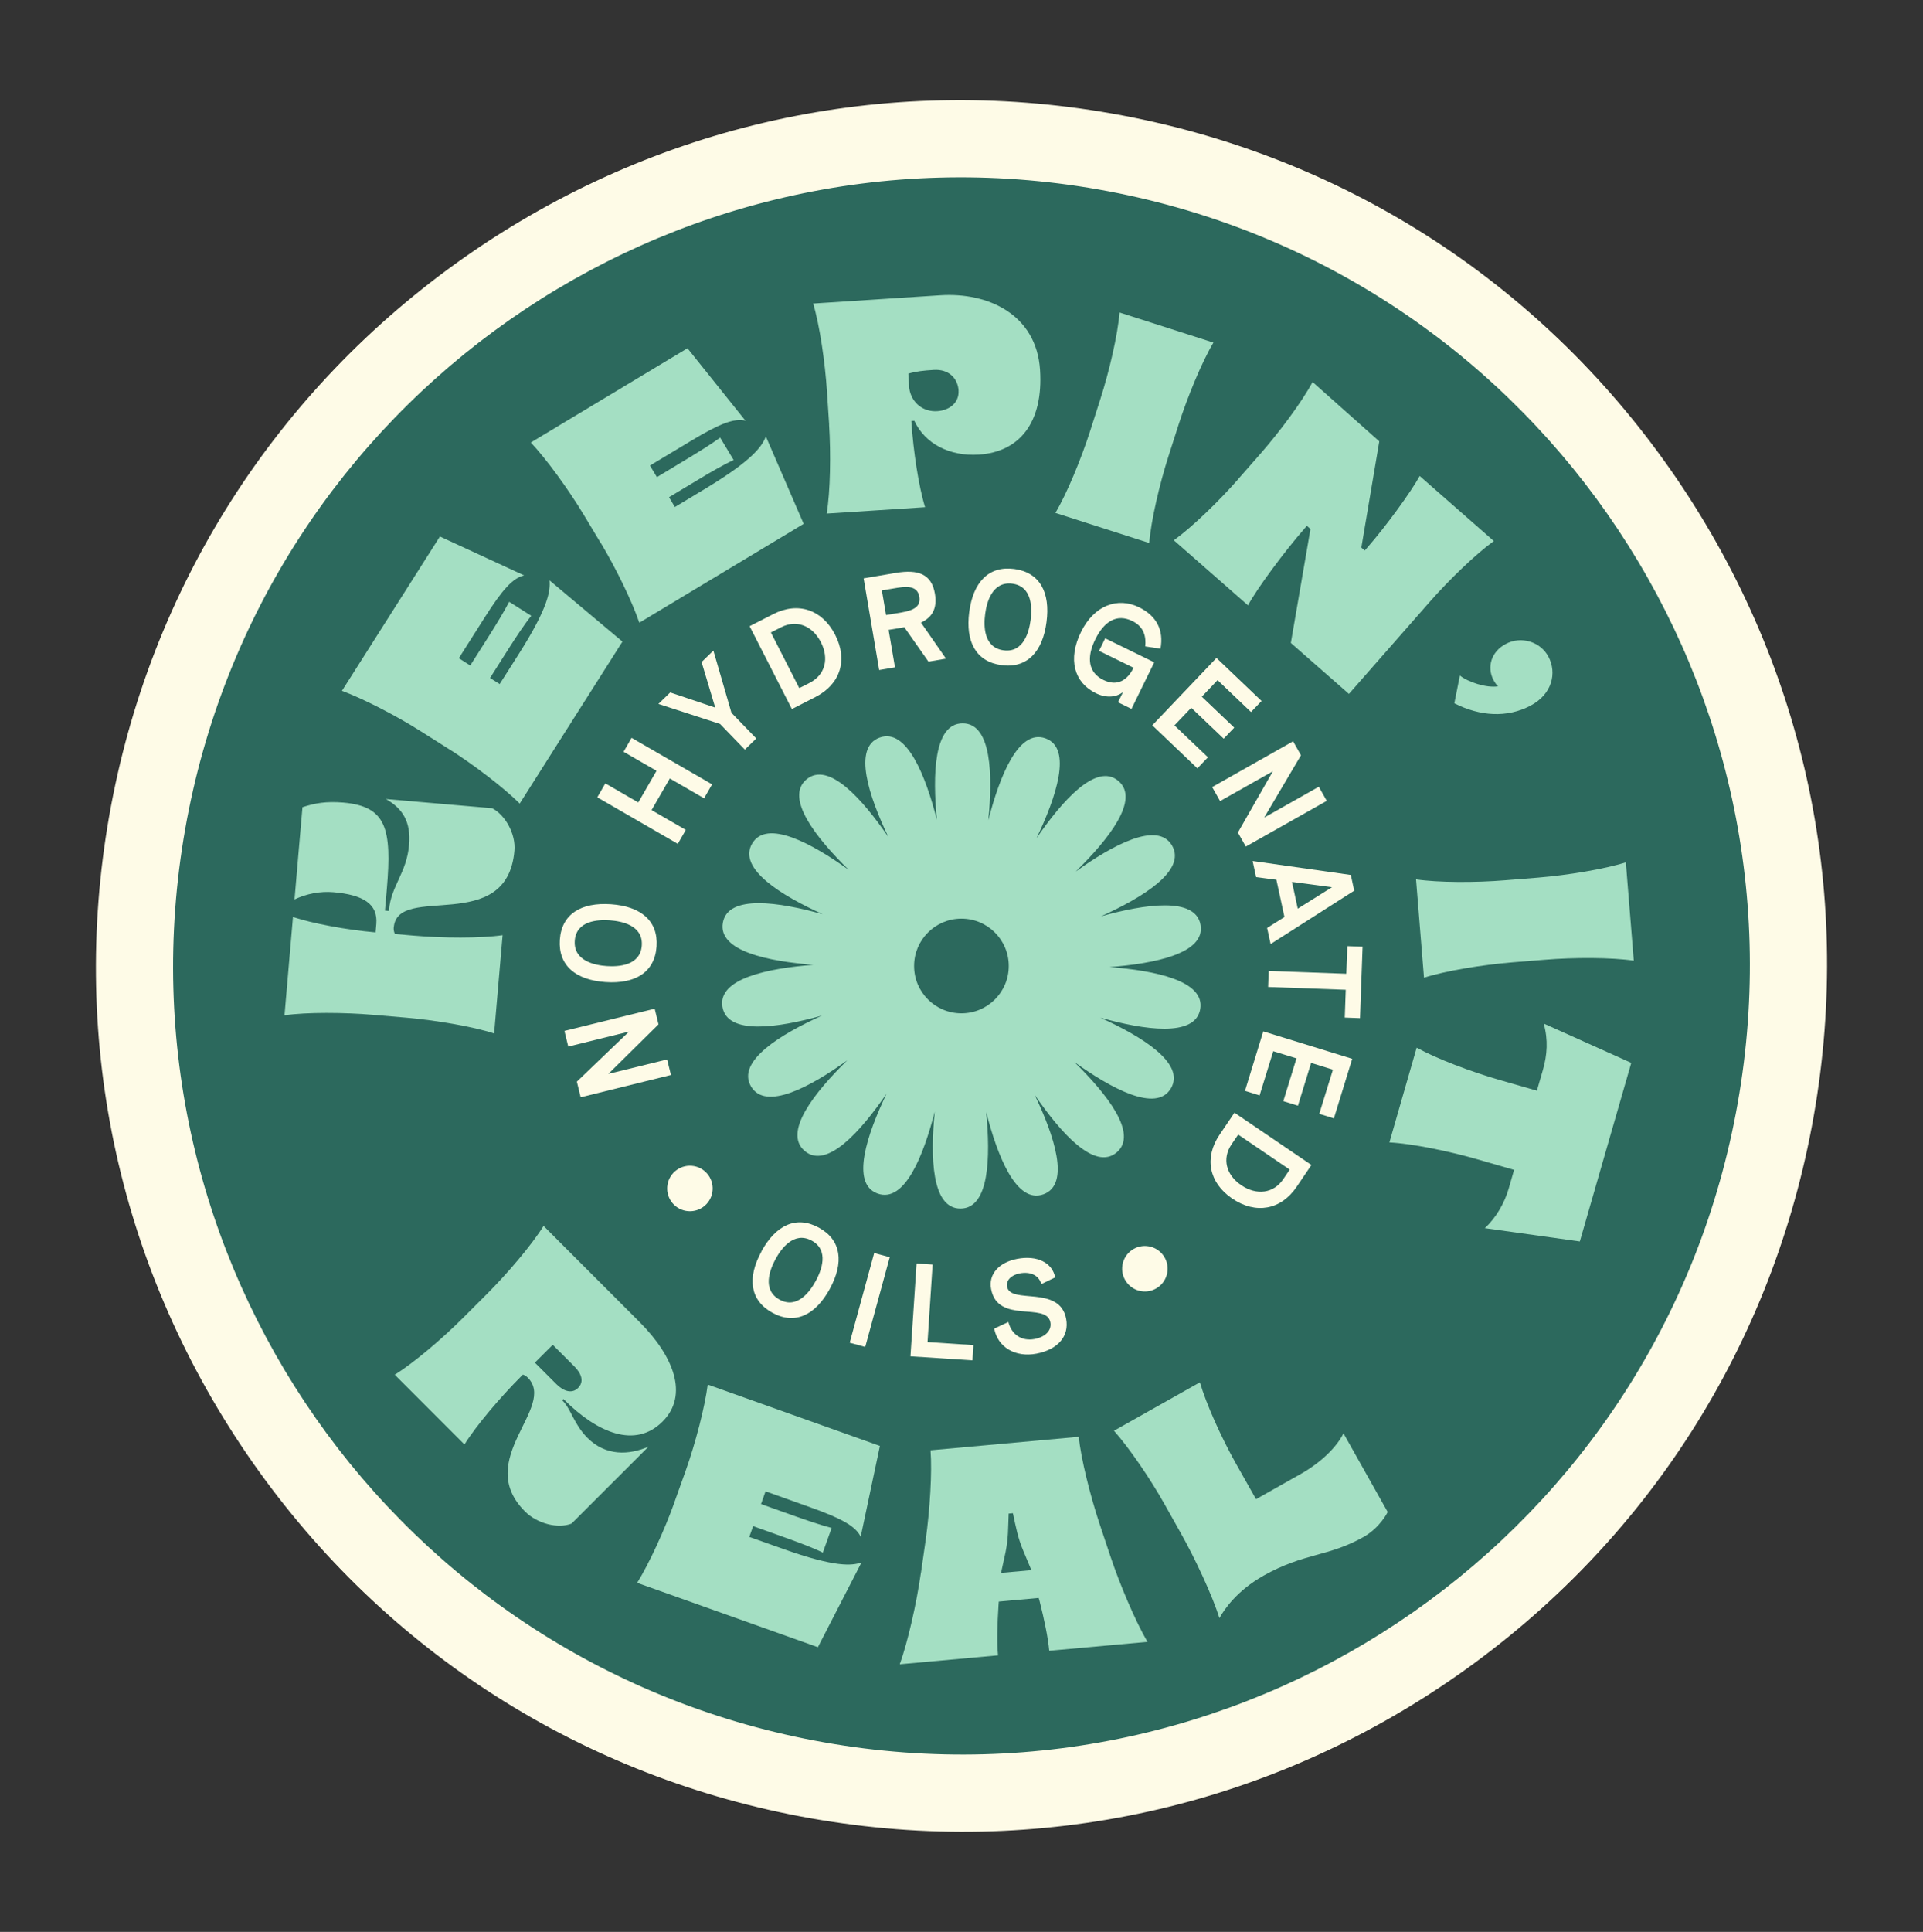 <svg xmlns="http://www.w3.org/2000/svg" fill="none" viewBox="0 0 230 231" height="231" width="230">
<rect x="0" y="0" width="230" height="231" fill="#333333" stroke="none"/>
<path fill="#2C695D" d="M97.823 212.894C44.127 203.426 8.139 152.031 17.608 98.334C27.076 44.638 78.472 8.641 132.169 18.11C185.866 27.578 221.853 78.973 212.385 132.669C202.917 186.366 151.522 222.353 97.825 212.885L97.823 212.894Z"></path>
<path fill="#FEFBE7" d="M131.37 22.652C182.651 31.694 216.888 80.59 207.846 131.871C198.804 183.153 149.908 217.39 98.626 208.348C47.345 199.305 13.108 150.41 22.15 99.128C31.192 47.847 80.088 13.61 131.37 22.652ZM132.971 13.572C105.741 8.771 78.275 14.863 55.633 30.717C32.988 46.581 17.87 70.307 13.07 97.527C8.271 124.748 14.361 152.222 30.215 174.865C46.07 197.508 69.796 212.626 97.025 217.427C124.255 222.229 151.72 216.137 174.363 200.282C197.006 184.428 212.124 160.702 216.926 133.472C221.727 106.243 215.635 78.777 199.78 56.135C183.926 33.492 160.2 18.373 132.971 13.572Z"></path>
<path fill="#A4DFC3" d="M47.089 110.875C47.06 111.198 47.139 111.492 47.238 111.678L49.46 111.873C52.973 112.175 57.443 112.204 60.113 111.823L59.099 123.572C56.541 122.737 52.122 121.995 48.619 121.686L44.681 121.348C41.167 121.046 36.697 121.016 34.028 121.398L35.041 109.649C37.43 110.436 41.41 111.175 44.812 111.475L44.92 111.494L45.006 110.479C45.213 108.082 43.43 106.991 39.88 106.683C38.266 106.548 36.654 106.872 35.225 107.547L36.177 96.518C37.667 96.032 39.02 95.793 41.059 95.965C46.212 96.415 46.886 99.071 46.267 106.302L46.045 108.884L46.506 108.928L46.525 108.819C46.76 105.949 48.637 104.379 48.925 101.05C49.167 98.294 48.186 96.689 46.151 95.543L58.867 96.643C60.454 97.466 61.701 99.736 61.531 101.71C60.649 111.918 47.559 105.556 47.097 110.886L47.089 110.875Z"></path>
<path fill="#A4DFC3" d="M53.718 89.585L50.375 87.469C47.404 85.579 43.421 83.528 40.897 82.606L52.614 64.15L62.691 68.801C61.347 69.098 60.079 70.503 57.939 73.88L54.879 78.705L56.242 79.573L58.459 76.078C59.367 74.647 60.331 73.057 60.899 71.959L63.543 73.633C62.766 74.591 61.733 76.15 60.827 77.572L58.609 81.067L59.764 81.794L62.058 78.183C65.622 72.567 65.835 70.62 65.723 69.392L74.449 76.716L62.16 96.082C60.255 94.192 56.7 91.468 53.72 89.576L53.718 89.585Z"></path>
<path fill="#A4DFC3" d="M71.832 64.898L69.79 61.505C67.972 58.488 65.334 54.868 63.488 52.913L82.224 41.641L89.159 50.306C87.822 49.977 86.055 50.657 82.638 52.723L77.737 55.669L78.57 57.052L82.111 54.915C83.556 54.046 85.145 53.053 86.134 52.328L87.749 55.01C86.63 55.515 85.006 56.445 83.559 57.323L80.019 59.451L80.721 60.624L84.387 58.415C90.085 54.982 91.153 53.335 91.599 52.187L96.122 62.637L76.465 74.459C75.604 71.91 73.645 67.886 71.828 64.869L71.832 64.898Z"></path>
<path fill="#A4DFC3" d="M99.17 50.769L98.911 46.819C98.679 43.305 98.037 38.876 97.256 36.295L112.466 35.307C118.205 34.933 123.965 37.625 124.393 44.225C124.808 50.58 121.894 54.045 117.083 54.358C113.568 54.59 110.62 53.05 109.36 50.319L109 50.34L109.013 50.482C109.238 53.93 109.876 58.171 110.647 60.647L98.876 61.408C99.316 58.752 99.384 54.28 99.162 50.758L99.17 50.769ZM114.65 46.702C114.554 45.233 113.477 44.117 111.679 44.23C110.458 44.305 109.561 44.4 108.641 44.678L108.756 46.468C109.05 48.251 110.49 49.273 112.101 49.164C113.54 49.071 114.738 48.168 114.643 46.691L114.65 46.702Z"></path>
<path fill="#A4DFC3" d="M130.387 51.529L131.594 47.763C132.673 44.405 133.684 40.053 133.905 37.367L145.132 40.966C143.751 43.279 142.047 47.416 140.97 50.765L139.763 54.531C138.684 57.889 137.673 62.241 137.453 64.927L126.226 61.328C127.607 59.015 129.31 54.878 130.387 51.529Z"></path>
<path fill="#A4DFC3" d="M148.112 57.264L150.724 54.289C153.046 51.637 155.718 48.055 156.99 45.676L164.969 52.775L162.823 65.475L163.229 65.828L163.581 65.422C165.785 62.908 168.8 58.759 169.8 56.913L178.67 64.693C176.483 66.264 173.266 69.376 170.945 72.028L161.338 82.973L154.39 76.88L156.737 63.251L156.307 62.875L156.002 63.224C153.61 65.957 150.328 70.397 149.266 72.381L140.396 64.601C142.583 63.03 145.8 59.918 148.121 57.266L148.112 57.264Z"></path>
<path fill="#A4DFC3" d="M174.606 80.773C175.592 81.555 177.757 82.284 179.181 82.067C179.035 81.938 178.804 81.654 178.623 81.303C177.815 79.775 178.341 77.912 180.124 76.981C181.97 76.014 184.266 76.747 185.206 78.532C186.23 80.473 185.652 83.011 183.041 84.385C180.244 85.858 177.004 85.652 173.946 84.093L174.605 80.782L174.606 80.773Z"></path>
<path fill="#A4DFC3" d="M180.017 105.255L183.958 104.939C187.473 104.65 191.888 103.931 194.457 103.111L195.408 114.868C192.744 114.473 188.269 114.471 184.754 114.759L180.813 115.075C177.299 115.364 172.884 116.083 170.315 116.903L169.364 105.146C172.028 105.541 176.503 105.543 180.017 105.255Z"></path>
<path fill="#A4DFC3" d="M179.364 129.134L183.819 130.415L184.538 127.93C185.052 126.13 185.184 124.374 184.636 122.386L195.106 127.088L188.954 148.443L177.588 146.851C178.961 145.596 179.962 143.797 180.443 142.131L181.091 139.886L176.636 138.604C173.25 137.633 168.867 136.738 166.177 136.601L169.439 125.268C171.791 126.581 175.978 128.162 179.364 129.134Z"></path>
<path fill="#A4DFC3" d="M63.115 164.72C62.941 164.54 62.734 164.438 62.551 164.359L62.371 164.533C59.881 167.024 56.979 170.426 55.553 172.721L47.213 164.379C49.505 162.957 52.909 160.056 55.399 157.565L58.194 154.772C60.684 152.28 63.587 148.879 65.012 146.584L76.502 158.084C80.545 162.13 82.426 166.805 79.245 169.98C75.984 173.234 71.467 171.351 67.471 167.361L67.391 167.281L67.243 167.433L67.267 167.456C68.333 168.524 68.614 170.277 70.268 171.936C72.458 174.119 75.222 173.998 77.565 172.979L68.359 182.178C66.759 182.813 64.263 182.205 62.792 180.728C56.569 174.501 66.665 168.267 63.108 164.71L63.115 164.72ZM66.544 165.503C67.436 166.39 68.424 166.677 69.141 165.961C69.88 165.22 69.572 164.258 68.68 163.371L66.109 160.801L63.973 162.934L66.544 165.503Z"></path>
<path fill="#A4DFC3" d="M80.673 179.6L82.004 175.875C83.188 172.554 84.308 168.221 84.647 165.556L105.241 172.895L102.943 183.752C102.356 182.515 100.705 181.578 96.943 180.241L91.562 178.319L91.022 179.843L94.915 181.232C96.51 181.794 98.276 182.395 99.468 182.699L98.414 185.649C97.313 185.1 95.565 184.445 93.971 183.874L90.078 182.485L89.617 183.771L93.653 185.203C99.916 187.431 101.873 187.214 103.037 186.83L97.824 196.958L76.207 189.261C77.629 186.984 79.499 182.913 80.683 179.593L80.673 179.6Z"></path>
<path fill="#A4DFC3" d="M110.14 188.143L110.719 184.116C111.219 180.534 111.5 176.025 111.295 173.414L129.021 171.802C129.29 174.415 130.382 178.792 131.518 182.223L132.805 186.073C133.951 189.504 135.784 193.816 137.243 196.32L125.493 197.384C125.35 195.805 124.897 193.647 124.335 191.423L124.229 191.067L119.462 191.5L119.43 191.896C119.28 194.182 119.227 196.392 119.367 197.933L107.618 198.998C108.593 196.277 109.625 191.703 110.134 188.123L110.14 188.143ZM123.355 187.739L122.381 185.405C121.733 183.877 121.51 182.592 121.147 180.937L120.643 180.979C120.561 182.828 120.617 183.839 120.268 185.603L119.729 188.073L123.345 187.747L123.355 187.739Z"></path>
<path fill="#A4DFC3" d="M151.09 188.427C147.983 190.173 146.437 192.409 145.845 193.484C145.063 190.912 142.953 186.365 141.219 183.298L139.281 179.848C137.558 176.773 135.025 173.087 133.235 171.077L143.515 165.287C144.267 167.873 146.063 171.86 147.787 174.935L150.226 179.259L155.549 176.256C157.991 174.88 159.881 173.032 160.686 171.386L165.974 180.791C165.974 180.791 165.083 182.656 163.078 183.782C158.816 186.185 156.069 185.626 151.081 188.425L151.09 188.427Z"></path>
<path fill="#FEFBE7" d="M67.966 125.136L67.51 123.267L78.304 120.611L78.761 122.48L72.764 128.406L79.79 126.678L80.249 128.537L69.453 131.202L68.996 129.333L75.238 123.347L67.956 125.143L67.966 125.136Z"></path>
<path fill="#FEFBE7" d="M72.424 117.428C68.854 117.182 66.752 115.454 66.96 112.364C67.174 109.294 69.502 107.879 73.063 108.123C76.633 108.368 78.735 110.096 78.53 113.168C78.313 116.257 75.985 117.672 72.424 117.428ZM72.939 110.048C71.542 109.952 68.91 110.068 68.745 112.492C68.579 114.915 71.168 115.419 72.565 115.515C73.961 115.611 76.597 115.477 76.762 113.053C76.927 110.63 74.335 110.145 72.939 110.048Z"></path>
<path fill="#FEFBE7" d="M81.067 100.902L71.441 95.338L72.4 93.672L76.342 95.95L78.525 92.169L74.583 89.891L75.541 88.225L85.167 93.789L84.209 95.455L80.114 93.085L77.931 96.867L82.026 99.236L81.067 100.902Z"></path>
<path fill="#FEFBE7" d="M89.087 89.633L86.117 86.563L78.75 84.169L80.162 82.798L85.544 84.609L83.912 79.162L85.323 77.792L87.485 85.232L90.454 88.302L89.076 89.641L89.087 89.633Z"></path>
<path fill="#FEFBE7" d="M94.714 84.782L89.655 74.875L92.474 73.434C95.447 71.917 98.349 72.878 99.9 75.923C101.43 78.926 100.507 81.825 97.534 83.341L94.714 84.782ZM95.596 82.279L96.829 81.654C98.712 80.694 99.177 78.744 98.191 76.801C97.168 74.795 95.265 74.066 93.434 74.998L92.201 75.623L95.596 82.279Z"></path>
<path fill="#FEFBE7" d="M113.145 78.754L111.05 79.115L108.162 75.001L106.281 75.315L107.045 79.794L105.154 80.116L103.295 69.153L107.145 68.502C109.808 68.054 111.42 68.629 111.819 70.984C112.118 72.74 111.508 73.812 110.151 74.444L113.153 78.764L113.145 78.754ZM105.475 70.595L105.976 73.539L107.857 73.225C109.47 72.947 110.134 72.418 109.956 71.357C109.772 70.276 108.92 70.013 107.356 70.281L105.475 70.595Z"></path>
<path fill="#FEFBE7" d="M115.927 73.168C116.392 69.627 118.243 67.623 121.316 68.034C124.371 68.441 125.642 70.847 125.166 74.395C124.701 77.936 122.849 79.941 119.794 79.533C116.721 79.122 115.46 76.719 115.925 73.177L115.927 73.168ZM123.264 74.135C123.443 72.752 123.496 70.112 121.082 69.79C118.674 69.478 118.009 72.028 117.831 73.411C117.644 74.791 117.618 77.436 120.032 77.759C122.438 78.08 123.086 75.517 123.264 74.135Z"></path>
<path fill="#FEFBE7" d="M129.28 75.589C130.863 72.348 133.695 71.368 136.237 72.612C138.348 73.649 139.208 75.355 138.799 77.567L136.975 77.292C137.084 76.197 136.88 74.963 135.432 74.258C133.597 73.354 132.068 74.273 131.002 76.445C129.936 78.616 130.143 80.412 131.979 81.307C133.574 82.085 134.818 81.405 135.579 79.845L131.451 77.825L132.184 76.325L138.053 79.195L135.33 84.763L133.719 83.973L134.331 82.733C133.53 83.397 132.297 83.488 131.073 82.889C128.461 81.614 127.698 78.83 129.28 75.589Z"></path>
<path fill="#FEFBE7" d="M137.821 86.727L145.495 78.671L150.888 83.817L149.625 85.139L145.626 81.325L143.742 83.305L147.621 87.004L146.358 88.326L142.479 84.627L140.469 86.735L144.477 90.55L143.214 91.872L137.821 86.727Z"></path>
<path fill="#FEFBE7" d="M157.744 94.088L158.684 95.761L149.005 101.226L148.055 99.551L152.239 92.228L145.929 95.787L144.979 94.112L154.66 88.639L155.601 90.312L151.197 97.765L157.727 94.076L157.744 94.088Z"></path>
<path fill="#FEFBE7" d="M151.553 110.954L153.626 109.653L152.662 105.195L150.236 104.88L149.818 102.952L161.563 104.621L161.971 106.5L151.971 112.881L151.553 110.954ZM154.527 105.449L155.217 108.651L159.311 106.087L154.518 105.448L154.527 105.449Z"></path>
<path fill="#FEFBE7" d="M151.74 116.098L161.024 116.433L161.148 113.132L162.97 113.2L162.663 121.74L160.84 121.672L160.958 118.35L151.674 118.014L151.742 116.089L151.74 116.098Z"></path>
<path fill="#FEFBE7" d="M151.103 123.325L161.731 126.603L159.539 133.725L157.79 133.183L159.424 127.9L156.814 127.094L155.238 132.208L153.489 131.666L155.065 126.551L152.286 125.696L150.652 130.979L148.904 130.436L151.095 123.314L151.103 123.325Z"></path>
<path fill="#FEFBE7" d="M147.654 133.052L156.851 139.298L155.079 141.916C153.207 144.675 150.197 145.231 147.372 143.309C144.588 141.414 144.001 138.427 145.873 135.668L147.645 133.05L147.654 133.052ZM148.092 135.666L147.31 136.811C146.122 138.558 146.66 140.497 148.449 141.711C150.314 142.976 152.329 142.695 153.481 140.997L154.254 139.851L148.075 135.654L148.092 135.666Z"></path>
<path fill="#FEFBE7" d="M91.061 149.642C92.775 146.508 95.216 145.3 97.939 146.791C100.646 148.27 100.956 150.974 99.251 154.11C97.538 157.243 95.097 158.451 92.39 156.972C89.674 155.492 89.355 152.786 91.069 149.652L91.061 149.642ZM97.561 153.184C98.227 151.954 99.22 149.507 97.085 148.345C94.95 147.182 93.42 149.327 92.753 150.558C92.087 151.788 91.112 154.238 93.239 155.399C95.374 156.562 96.887 154.404 97.563 153.175L97.561 153.184Z"></path>
<path fill="#FEFBE7" d="M101.628 160.55L104.559 149.823L106.417 150.329L103.486 161.056L101.628 160.55Z"></path>
<path fill="#FEFBE7" d="M108.895 162.186L109.627 151.08L111.544 151.203L110.938 160.477L116.426 160.836L116.311 162.66L108.906 162.178L108.895 162.186Z"></path>
<path fill="#FEFBE7" d="M118.905 158.869L120.608 158.074C120.981 159.572 122.192 160.403 123.751 160.107C125.109 159.841 125.806 159.019 125.63 158.107C125.156 155.646 119.333 158.355 118.541 154.133C118.203 152.389 119.449 150.951 121.649 150.525C124.053 150.059 125.865 150.987 126.202 152.741L124.543 153.544C124.276 152.514 123.26 152.007 121.951 152.263C120.934 152.458 120.303 153.115 120.452 153.862C120.861 156.003 126.73 153.621 127.512 157.681C127.911 159.774 126.525 161.364 123.967 161.859C121.457 162.343 119.336 161.098 118.914 158.871L118.905 158.869Z"></path>
<path fill="#FEFBE7" d="M136.46 154.382C137.94 154.643 139.35 153.655 139.611 152.176C139.872 150.697 138.884 149.286 137.405 149.025C135.926 148.764 134.515 149.752 134.254 151.231C133.993 152.71 134.981 154.121 136.46 154.382Z"></path>
<path fill="#FEFBE7" d="M82.046 144.787C83.526 145.048 84.936 144.06 85.197 142.581C85.458 141.102 84.47 139.691 82.991 139.43C81.512 139.169 80.101 140.157 79.84 141.636C79.579 143.116 80.567 144.526 82.046 144.787Z"></path>
<path fill="#A4DFC3" d="M132.711 115.634C138.114 115.219 144.189 114.011 143.59 110.59C142.991 107.188 136.897 108.11 131.687 109.567C136.62 107.336 141.921 104.118 140.188 101.113C138.455 98.116 133.043 101.067 128.654 104.22C132.526 100.43 136.408 95.599 133.753 93.368C131.107 91.146 127.032 95.774 123.971 100.228C126.312 95.341 128.304 89.468 125.049 88.288C121.804 87.108 119.554 92.843 118.208 98.079C118.743 92.686 118.605 86.49 115.138 86.49C111.672 86.49 111.533 92.658 112.059 98.033C110.713 92.787 108.463 87.007 105.209 88.196C101.963 89.376 103.927 95.221 106.26 100.098C103.208 95.627 99.114 90.971 96.459 93.193C93.813 95.415 97.658 100.237 101.521 104.017C97.123 100.864 91.683 97.886 89.95 100.882C88.217 103.879 93.481 107.087 98.404 109.318C93.186 107.852 87.064 106.921 86.456 110.332C85.856 113.734 91.895 114.951 97.289 115.366C91.886 115.781 85.81 116.989 86.41 120.409C87.009 123.811 93.103 122.889 98.312 121.433C93.38 123.664 88.079 126.882 89.812 129.887C91.545 132.884 96.957 129.933 101.346 126.78C97.473 130.569 93.592 135.401 96.256 137.632C98.902 139.854 102.977 135.225 106.038 130.772C103.697 135.659 101.705 141.532 104.96 142.712C108.205 143.892 110.455 138.157 111.801 132.92C111.266 138.314 111.404 144.51 114.871 144.51C118.337 144.51 118.476 138.342 117.95 132.967C119.296 138.213 121.546 143.993 124.8 142.804C128.046 141.624 126.082 135.779 123.749 130.901C126.801 135.373 130.895 140.029 133.55 137.807C136.196 135.585 132.351 130.763 128.488 126.983C132.886 130.136 138.326 133.114 140.059 130.118C141.792 127.121 136.528 123.913 131.605 121.682C136.823 123.148 142.945 124.079 143.553 120.668C144.152 117.265 138.114 116.048 132.72 115.634H132.711ZM114.991 121.165C111.865 121.165 109.33 118.63 109.33 115.505C109.33 112.379 111.865 109.844 114.991 109.844C118.116 109.844 120.652 112.379 120.652 115.505C120.652 118.63 118.116 121.165 114.991 121.165Z"></path>
</svg>
